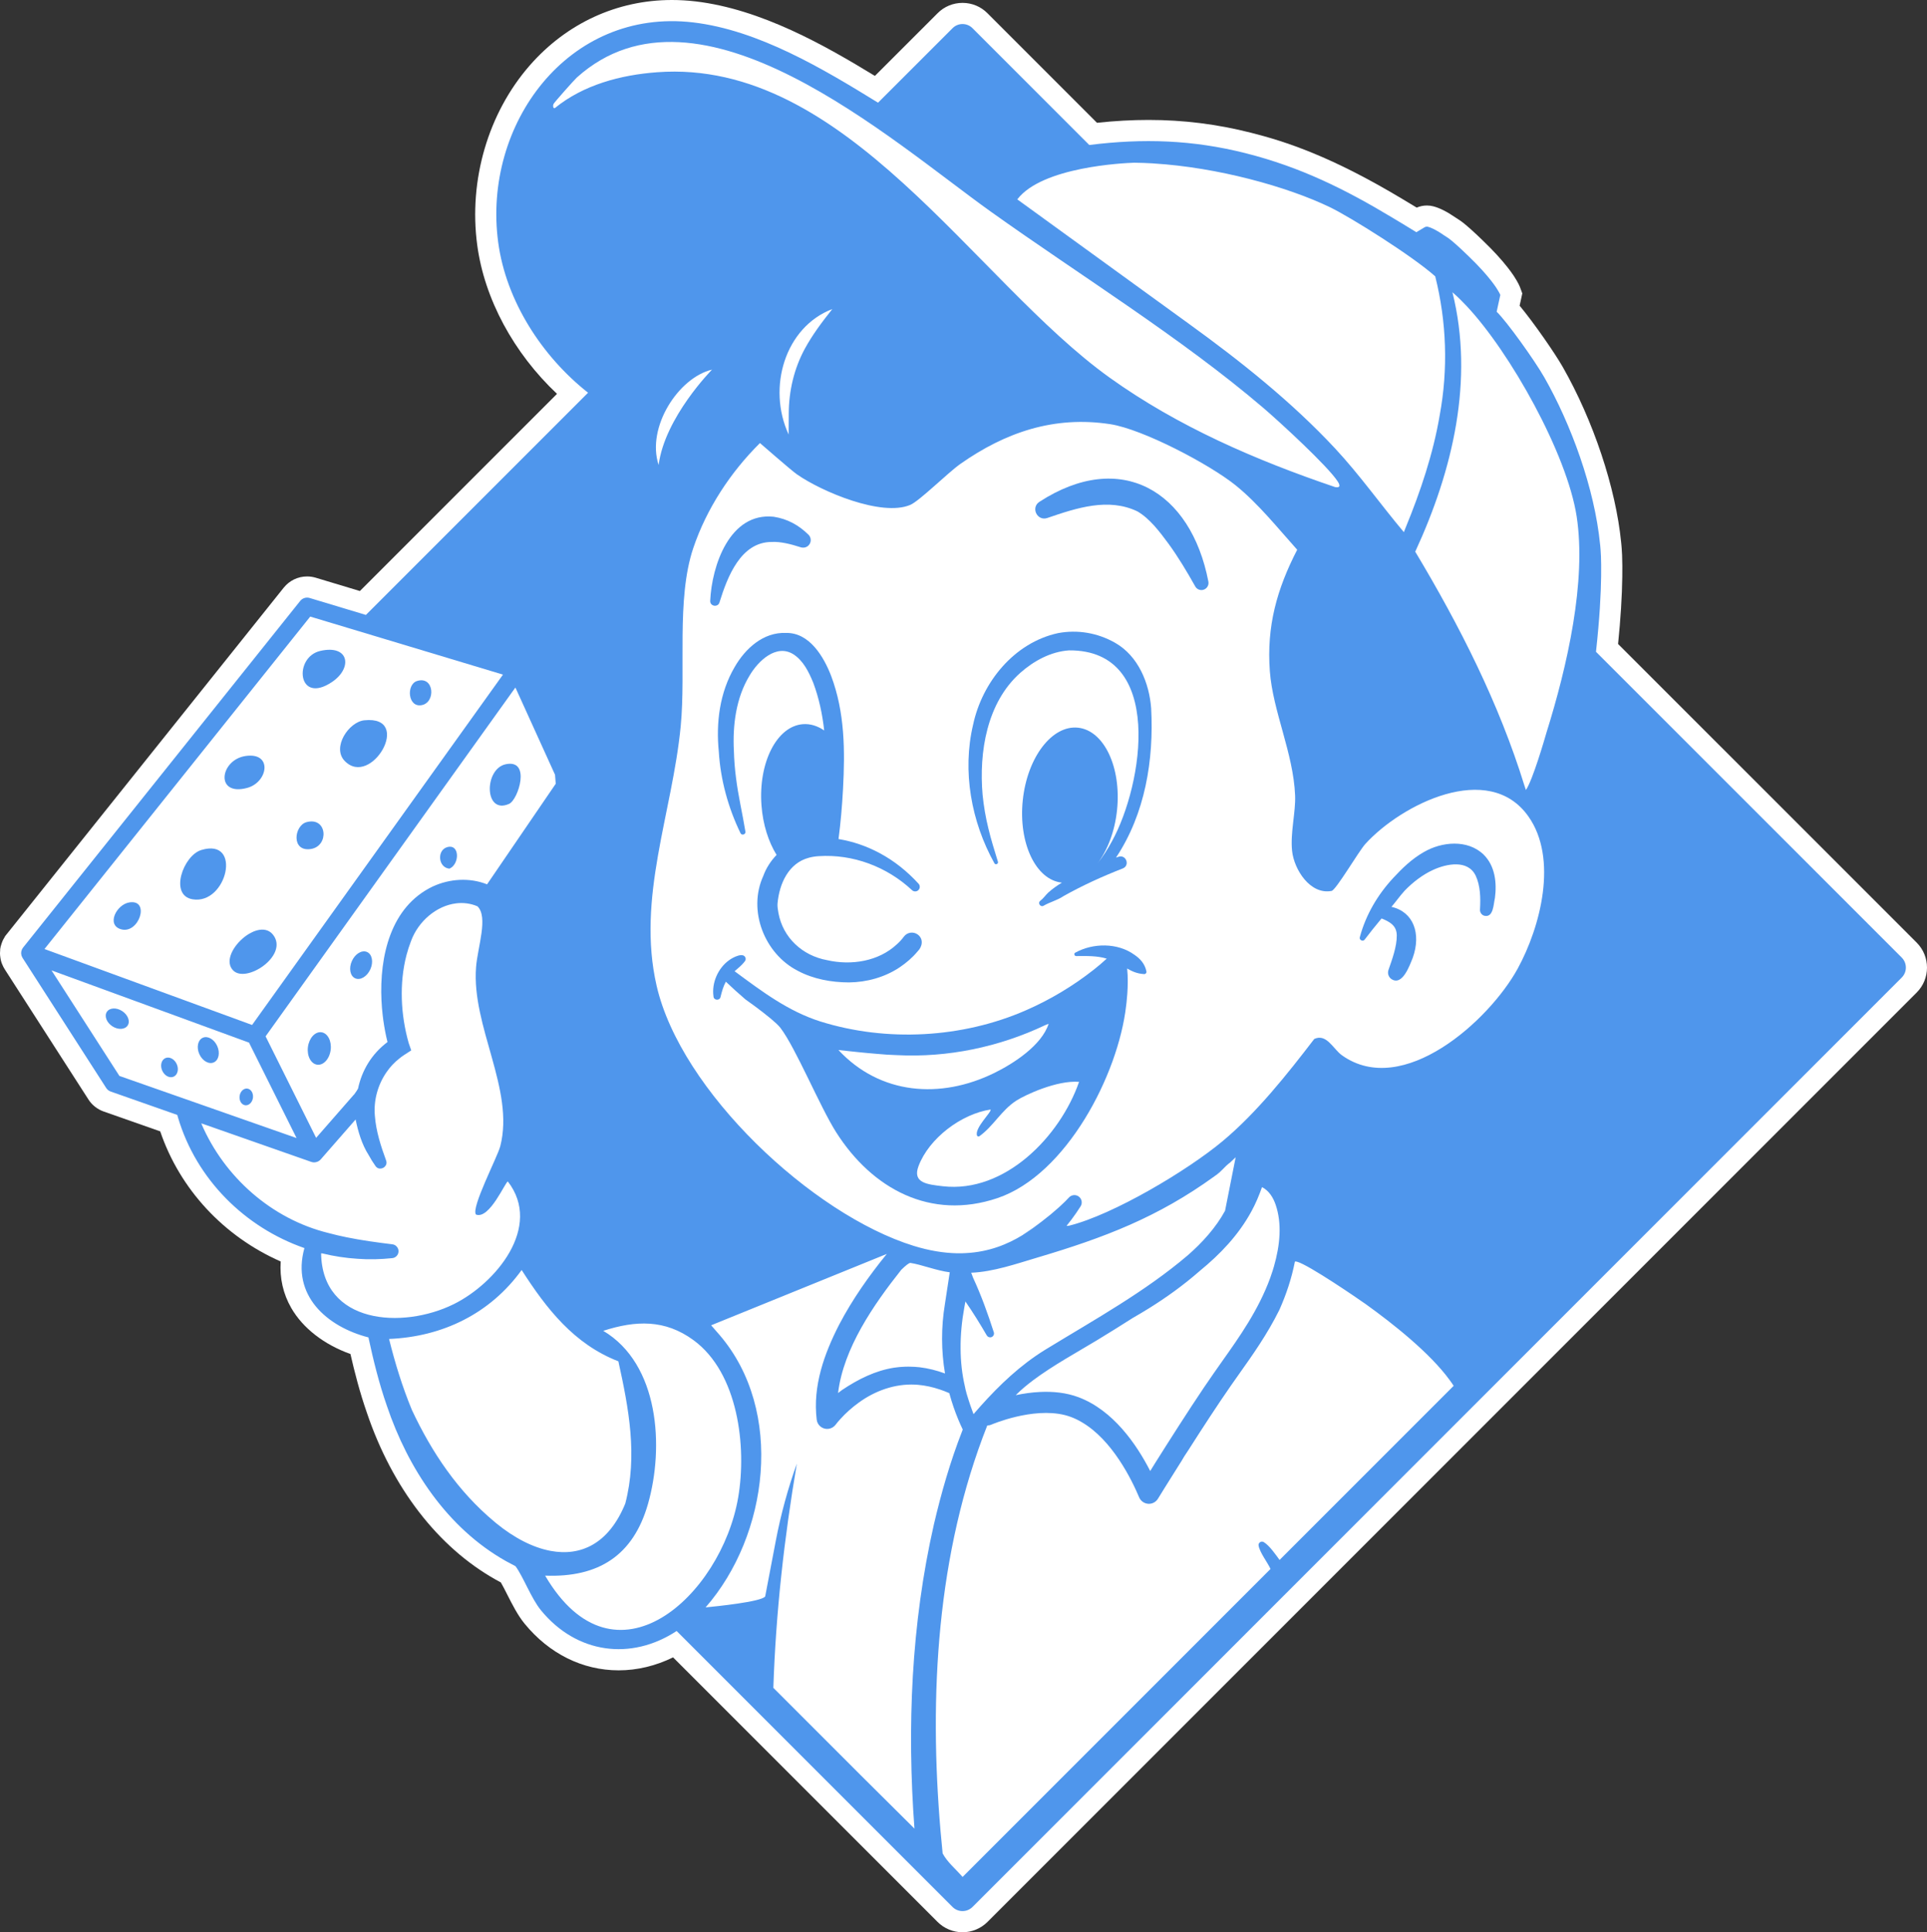 <?xml version="1.0" encoding="UTF-8"?><svg id="Layer_2" xmlns="http://www.w3.org/2000/svg" viewBox="0 0 546.712 548.097"><rect x="0" y="0" width="546.712" height="548.097" fill="#333333" stroke="none"/><g id="Components"><g id="dc3fcb9b-46ae-468d-ae9f-a5fb651918ae_1"><path d="M543.808,267.399l-84.739-84.73c.723-7.14,1.123-13.57,1.192-19.148.034-2.043.017-4.005-.055-5.971l-.011-.308-.006-.038c-.031-.63-.062-1.17-.094-1.619l-.003-.041-.004-.04-.077-.93c-.011-.234-.034-.467-.069-.702l-.007-.062c-1.526-15.43-7.877-34.484-16.583-49.747-2.274-3.978-8.192-12.507-12.216-17.352l.385-1.764.375-1.716-.609-1.647c-.173-.466-.616-1.486-1.648-3.071l-.01-.016c-.078-.122-.157-.246-.246-.38-.518-.767-1.068-1.52-1.655-2.262-1.786-2.28-4.065-4.761-6.758-7.355-.292-.291-.585-.573-.896-.865-1.398-1.35-3.957-3.755-5.673-4.977-.382-.269-.891-.602-1.462-.958-2.344-1.623-4.448-2.688-6.257-3.166-.597-.159-1.224-.24-1.853-.24-.997,0-1.981.204-2.894.595-1.394-.847-2.576-1.557-3.356-2.021-.28-.173-.484-.293-.601-.359-20.209-12.141-33.133-16.353-43.11-18.871-9.637-2.434-19.127-3.617-29.01-3.617-4.731,0-9.543.266-14.628.81l-31.077-31.079c-1.876-1.888-4.393-2.935-7.073-2.935s-5.196,1.046-7.085,2.947l-17.778,17.77C234.147,12.945,215.984,2.592,197.352.398c-2.247-.264-4.509-.398-6.722-.398-15.542,0-29.862,6.586-40.322,18.545-11.812,13.503-17.387,32.558-14.914,50.971,2.044,15.29,10.362,30.657,22.638,42.205l-55.926,55.927-12.535-3.775c-.812-.241-1.626-.358-2.444-.358-2.595,0-5.016,1.164-6.641,3.194L2.004,264.862l-.059.058-.132.181-.375.469-.122.251c-.117.187-.21.352-.281.481l-.189.342-.03.077-.067.138-.072.174c-.18.435-.32.854-.426,1.272l-.077.214-.038.294-.085.391v.285c-.026.242-.051.551-.051.9,0,.371.032.683.067.932.019.162.042.326.07.489.049.358.128.708.24,1.055l.032.102.037.101.116.321.021.043c.089.23.19.456.302.677.037.078.084.175.144.288.121.24.258.47.408.69l23.655,36.788c1.008,1.579,2.556,2.798,4.35,3.42l16.014,5.623c5.56,16.393,18.034,29.811,34.184,36.909-.327,4.691.681,9.177,2.994,13.193,3.31,5.744,9.318,10.38,16.791,13.054,1.131,4.961,2.629,10.831,4.671,16.678,7.208,21.312,20.17,38.109,36.501,47.297.512.285,1.008.555,1.499.816.559.957,1.198,2.222,1.822,3.457,1.389,2.745,2.962,5.856,4.906,8.235,6.985,8.541,16.468,13.244,26.701,13.244,5.238,0,10.494-1.261,15.432-3.678l75.05,75.05c1.86,1.86,4.438,2.927,7.072,2.927s5.212-1.067,7.073-2.927l263.64-263.64c3.887-3.888,3.893-10.227.015-14.131Z" style="fill:#fff;"/><path d="M321.823,270.814c-4.769-3.44-11.72-3.37-16.75-.59-.47.22-.28.99.25.97,2.981-.02,5.92-.11,8.67.73-1.19,1.1-2.46,2.17-3.689,3.14-5.87,4.62-12.351,8.51-19.19,11.49-18.13,7.95-39.62,9.07-58.41,3.18-9.12-2.9-16.609-8.56-24.29-14.24,1-.88,2.07-1.68,2.931-2.86.159-.21.239-.47.21-.76-.42-2.03-3.7-.26-4.7.49-3.16,2.26-4.981,6.46-4.43,10.26.039,1.13,1.71,1.32,1.989.21.4-1.63.79-3.05,1.52-4.37,1.77,1.68,3.59,3.35,5.479,4.96.03.02.06.05.09.07.631.44,4.351,3.09,7.131,5.41.019.01.04.02.05.04,1.19,1,2.21,1.93,2.72,2.6,4.35,5.66,11.2,22.37,15.85,29.67,10.181,15.98,26.75,25.05,45.761,18.63,19.54-6.6,34.26-35.05,36.48-54.55,0,0,.81-5.75.29-10.57,1.33.76,2.72,1.46,4.811,1.58.399.04.75-.35.659-.75-.449-2.22-1.819-3.65-3.43-4.74ZM237.873,297.844c3.67.4,7.301.8,10.931,1.09,1.89.19,3.79.3,5.67.36,14.45.74,29.01-2.31,42.069-8.51.32-.13.65-.26.971-.39-1.96,6.09-9.851,11.24-15.45,13.98-15.23,7.46-32.34,6.18-44.19-6.53ZM267.493,336.484c-4.35-.51-8.71-.9-6.899-5.71,2.979-7.91,12.159-14.81,20.439-16.05.422.628-4.63,5.257-3.836,7.388.099.265.456.335.686.17,3.998-2.874,6.178-7.307,10.45-10.078,2.44-1.58,11.514-5.845,17.811-5.33-5.36,15.44-21.03,31.65-38.65,29.61Z" style="fill:#4f96ec;"/><path d="M57.126,241.107c-5.154,1.555-9.188,12.876-2.484,13.984,9.76,1.614,14.196-17.519,2.484-13.984Z" style="fill:#4f96ec;"/><path d="M97.784,215.837c7.528,7.815,19.57-12.975,5.576-11.519-4.454.463-9.234,7.722-5.576,11.519Z" style="fill:#4f96ec;"/><path d="M77.803,265.625c-3.974-6.474-16.296,5.021-11.627,9.668,3.648,3.631,15.181-3.878,11.627-9.668Z" style="fill:#4f96ec;"/><path d="M94.203,193.447c5.907-3.972,4.864-10.689-3.331-8.813-7.654,1.752-6.497,15.421,3.331,8.813Z" style="fill:#4f96ec;"/><path d="M70.11,223.502c5.944-1.587,7.318-10.161-.39-9.067-7.343,1.042-8.789,11.518.39,9.067Z" style="fill:#4f96ec;"/><path d="M88.174,240.828c5.29-.801,4.684-9.25-1.227-7.613-3.529.978-4.389,8.463,1.227,7.613Z" style="fill:#4f96ec;"/><path d="M36.732,255.968c-3.698.561-6.662,6.437-2.366,7.634,5.082,1.416,8.315-8.537,2.366-7.634Z" style="fill:#4f96ec;"/><path d="M119.631,200.021c4.101-.771,3.544-8.402-1.326-6.846-3.082.985-2.625,7.589,1.326,6.846Z" style="fill:#4f96ec;"/><path d="M144.443,228.019c2.597-1.16,6.295-12.782-.975-11.235-6.178,1.315-6.147,14.418.975,11.235Z" style="fill:#4f96ec;"/><path d="M127.499,246.401c2.923-1.21,2.985-7.06-.562-6.121-3.026.801-2.682,5.803.562,6.121Z" style="fill:#4f96ec;"/><path d="M104.142,270.042c-1.444-.653-3.371.487-4.303,2.547-.932,2.06-.517,4.26.928,4.913,1.445.654,3.371-.487,4.304-2.547.932-2.061.516-4.26-.929-4.914Z" style="fill:#4f96ec;"/><path d="M91.179,292.806c-1.782-.228-3.49,1.647-3.816,4.188-.325,2.542.856,4.787,2.638,5.015,1.781.229,3.49-1.647,3.815-4.188.325-2.541-.856-4.786-2.637-5.015Z" style="fill:#4f96ec;"/><path d="M70.173,308.787c-1.046-.134-2.028.816-2.196,2.121-.167,1.305.546,2.472,1.591,2.606,1.046.134,2.029-.816,2.196-2.121.168-1.305-.545-2.472-1.591-2.606Z" style="fill:#4f96ec;"/><path d="M46.914,300.142c-1.14.508-1.538,2.099-.89,3.552.647,1.453,2.097,2.219,3.236,1.711,1.14-.508,1.538-2.099.89-3.552-.648-1.453-2.098-2.219-3.236-1.711Z" style="fill:#4f96ec;"/><path d="M57.534,294.368c-1.404.626-1.846,2.699-.984,4.628.86,1.93,2.696,2.986,4.102,2.359,1.405-.626,1.846-2.699.985-4.628-.86-1.93-2.697-2.986-4.103-2.359Z" style="fill:#4f96ec;"/><path d="M34.677,286.806c-1.629-1.069-3.581-.974-4.359.212-.778,1.186-.089,3.015,1.54,4.084,1.629,1.069,3.581.974,4.359-.212.779-1.186.089-3.015-1.54-4.084Z" style="fill:#4f96ec;"/><path d="M316.372,182.337c-4.969-2.836-10.682-3.788-16.197-2.748-12.423,2.695-21.516,13.897-24.093,25.963-3.142,13.239-.501,27.584,6.033,39.294.278.601,1.214.201,1.008-.399-.959-3.189-1.964-6.285-2.706-9.445-.78-3.144-1.312-6.327-1.639-9.511-1.066-12.183,1.204-26.168,10.664-34.611,3.86-3.419,8.674-6.045,13.839-6.393,27.266-.221,21.03,38.158,12.205,54.124-1.19,2.194-2.606,4.45-4.193,6.413,2.878-3.729,4.984-9.11,5.624-15.24,1.265-12.136-3.695-22.599-11.08-23.369-7.385-.77-14.398,8.444-15.663,20.58-1.266,12.136,3.695,22.599,11.08,23.369.007.001.014.001.021.002-1.361.833-2.673,1.738-3.854,2.803-.79.748-1.423,1.702-2.271,2.339-.854.643.072,1.963.966,1.388,1.804-1.035,3.933-1.548,5.668-2.737,5.36-3.008,11.065-5.595,16.773-7.821,2.054-.829.999-3.926-1.133-3.334-.271.08-.529.177-.798.261,8.273-12.446,10.757-27.698,9.971-42.366-.528-7.1-3.64-14.822-10.226-18.561Z" style="fill:#4f96ec;"/><path d="M223.049,179.533c-6.55-.287-11.644,4.513-14.604,9.651-4.29,7.29-5.336,15.883-4.508,24.068.479,7.984,2.694,15.956,6.148,23.07.342.77,1.547.376,1.395-.433-.849-5.214-2.058-10.234-2.668-15.269-.327-2.517-.529-5.047-.598-7.596-.383-7.331.601-15.055,4.426-21.358,2.474-4.229,7.646-9.152,12.501-6.044,2.752,1.797,4.3,4.901,5.595,8.065,1.625,4.36,2.585,8.895,3.095,13.513-1.878-1.29-3.926-1.945-6.028-1.786-7.4.55-12.67,10.87-11.761,23.03.404,5.468,1.993,10.358,4.286,14.058-1.663,1.715-2.978,3.764-3.78,5.977-4.47,9.81.344,22.048,9.777,26.884,4.441,2.368,9.546,3.288,14.541,3.304,5.051-.055,10.172-1.461,14.406-4.301,1.875-1.26,3.611-2.746,5.062-4.495,1.37-1.338,1.749-3.514.045-4.786-1.256-.923-3.022-.652-3.945.604-.535.738-1.25,1.514-1.956,2.143-5.231,4.901-12.986,6.075-19.812,4.523-7.049-1.283-12.54-6.415-13.813-13.375-.184-.955-.315-1.934-.261-2.641.498-5.726,3.158-11.51,8.879-13.031.785-.236,1.97-.413,2.796-.452,9.724-.637,19.352,2.983,26.501,9.657.49.452,1.257.46,1.76.001.53-.486.567-1.31.081-1.841-3.15-3.445-6.873-6.476-11.107-8.719-3.603-1.926-7.55-3.294-11.604-3.955.63-4.771,1.022-9.463,1.279-14.217.573-10.802.533-21.706-3.368-32.053-2.046-5.325-6.087-12.298-12.76-12.194Z" style="fill:#4f96ec;"/><path d="M204.126,170.871c2.255-7.285,6.045-17.167,14.849-17.139,2.509-.134,5.494.64,7.936,1.428.836.31,1.795.25,2.474-.441.839-.837.84-2.195.003-3.033-2.78-2.734-5.967-4.502-9.899-5.111-12.447-1.3-17.55,13.856-17.997,23.872-.065,1.565,2.202,1.93,2.635.425Z" style="fill:#4f96ec;"/><path d="M342.832,164.977c-4.964-25.769-24.879-37.599-47.953-22.627-2.505,1.662-.602,5.552,2.254,4.58,8.415-2.887,17.333-5.809,25.567-1.871,3.539,2.073,6.3,5.764,8.819,9.169,2.713,3.727,5.198,7.856,7.558,12.071.402.762,1.27,1.208,2.161,1.036,1.091-.21,1.805-1.266,1.594-2.357Z" style="fill:#4f96ec;"/><path d="M420.902,242.396c-4.562-4.38-11.916-3.644-16.971-.684-3.453,1.977-6.124,4.605-8.629,7.299-4.42,4.753-7.772,10.437-9.471,16.701-.013.049-.026.098-.04.146-.232.801.932,1.34,1.395.646,1.553-2.05,3.149-4.024,4.775-5.974,2.371.936,4.309,2.047,4.32,4.824.032,3.118-1.304,6.762-2.356,9.779-.305.888-.036,1.909.743,2.522,3.177,2.259,5.283-3.826,6.167-6.025,2.4-6.78.212-12.989-6.067-14.395,1.279-1.48,2.386-3.087,3.7-4.531,2.3-2.409,5.149-4.6,8.089-5.936,3.833-1.778,9.917-2.994,12.118,1.638,1.326,2.831,1.405,6.292,1.222,9.46-.107.814.364,1.625,1.182,1.885,2.667.662,2.63-3.326,3.045-5.012.57-4.273.081-9.098-3.224-12.344Z" style="fill:#4f96ec;"/><path d="M344.8,333.477c.18-.12.35-.25.53-.38.47-.35.92-.77,1.359-1.22-.75.67-1.399,1.23-1.89,1.6Z" style="fill:#4f96ec;"/><path d="M539.55,271.627l-86.75-86.74c1.05-9.53,1.4-16.56,1.46-21.44.04-2.39,0-4.27-.05-5.68-.01-.07-.01-.13-.01-.2-.03-.61-.06-1.13-.091-1.56-.029-.36-.06-.71-.09-1.08,0-.09-.01-.16-.019-.22-.021-.16-.03-.24-.03-.24-1.57-16.02-8.3-34.23-15.83-47.43-2.76-4.83-10.63-15.84-13.52-18.61l1.04-4.76s-.231-.62-1.051-1.88c-.069-.11-.14-.22-.22-.34-.35-.52-.8-1.15-1.37-1.87-1.34-1.71-3.33-3.98-6.25-6.79-.27-.27-.54-.53-.83-.8-2.109-2.04-4.01-3.72-5.019-4.44-.271-.19-.731-.49-1.28-.83-2.33-1.63-3.769-2.19-4.49-2.38-.34-.09-.71-.03-1.01.15l-2.3,1.38c-2.92-1.8-5.37-3.27-6.38-3.87-.32-.2-.5-.3-.5-.3-13.34-8.02-25.99-14.31-41.56-18.24-15.05-3.8-29.1-4.24-44.359-2.33l-33.13-33.13c-1.56-1.57-4.101-1.57-5.66,0l-21.141,21.13c-15.649-9.64-33.94-20.59-52.46-22.77-35.51-4.18-59.79,29-55.31,62.36,2.22,16.61,12.41,32.37,25.5,42.68l-63.03,63.03-15.97-4.81c-.981-.29-2.03.04-2.67.84L6.54,268.797c-.01.02-.021.04-.04.06-.08.11-.15.23-.21.34-.021.05-.05.09-.07.13-.07.17-.13.34-.17.52,0,.03,0,.06-.01.09-.021.15-.04.3-.04.45,0,.05.01.11.019.17.011.12.03.25.06.38,0,.03,0,.06.01.09.01.03.03.06.04.09.03.11.08.23.14.34.03.06.051.12.09.17.011.03.021.06.04.08l23.74,36.92c.3.47.75.82,1.28,1l18.88,6.63c.04.14.08.28.11.41.029.11.06.21.09.31,5.189,17.54,18.99,31.18,35.87,37.05-3.74,13.37,6.3,22.28,18.16,25.34,1.39,6.45,3.01,13.05,5.239,19.43,5.99,17.73,17.08,34.63,33.77,44.02.899.5,1.8.98,2.72,1.45,2.18,2.94,4.44,9.1,7.21,12.49,10.11,12.36,25.57,14.37,38.5,5.89l78.28,78.28c.75.75,1.77,1.17,2.83,1.17,1.06,0,2.08-.42,2.83-1.17l263.64-263.64c1.56-1.56,1.56-4.09,0-5.66ZM321.79,46.157h.069c1.7.02,3.421.08,5.15.18.04,0,.07.01.1.01.06.01.091.01.091.01,18.279,1.11,38.01,6.59,50.12,12.42,5.909,2.85,23.47,13.89,29.869,19.61,3.24,12.94,3.69,26.32,1.261,39.46-1.841,10.86-5.45,21.59-9.641,31.79-.16.42-.34.86-.519,1.31-6.59-7.83-12.54-16.27-19.53-23.77-12.18-13.06-26.52-24.53-41.46-35.33l-.04-.03-48.64-35.26c7.01-9.26,30.279-10.31,33.17-10.4ZM157.41,30.668c-.53.17-.57-.75-.38-1.16.21-.45,5.859-6.82,6.619-7.51,34.641-31.17,89.28,17.92,117.45,38.03,25.13,17.94,54.06,35.8,77.34,55.69,4.481,3.83,18.29,16.5,21.101,20.87.72,1.12.72,1.87-.78,1.57-22.5-7.64-44.56-17.16-63.93-31.03-38.51-27.6-74.88-90.58-128.36-86.64-10.38.76-20.95,3.57-29.06,10.18ZM236.139,87.668c-3.01,3.769-5.68,7.36-7.81,11.27-3.03,5.59-4.51,11.9-4.55,18.26l-.03,6.06c-6.15-13.28-1.04-30.47,12.39-35.59ZM202.01,104.847s-13.4,13.52-15.15,27.04c-3.519-10.66,5.61-24.78,15.15-27.04ZM146.43,195.467l11.04,24.3.2,2.55-19.47,28.51c-.011,0-.021.01-.04.01-4.94-1.95-10.57-1.59-15.36.61-12.01,5.72-15.16,19.86-14.57,32.33.07,1.48.19,2.93.36,4.35,0,.01,0,.019.01.04.04.44.101.87.16,1.3.31,2.11.66,4.08,1.18,6.11-4.56,3.43-7.279,8.11-8.359,13.21-.11.21-.24.42-.38.63-.21.31-.46.66-.71,1.02-.04.05-.101.08-.141.13l-10.66,12.19-14.34-28.79,70.86-98.93.22.43ZM88.019,174.897l54.681,16.46-71.181,99.38-58.899-21.54,75.399-94.3ZM33.88,305.197l-19.26-29.94,56.029,20.49,13.49,27.07-50.26-17.62ZM91.1,355.517c.11,0,.221.01.34.02,3.271.8,6.631,1.32,10.04,1.53,3.28.25,6.57.15,9.82-.19.89-.09,1.64-.79,1.75-1.72.07-.54-.09-1.05-.41-1.45-.3-.4-.76-.68-1.3-.75-4.42-.54-8.77-1.13-13.02-2-1.73-.35-3.45-.75-5.15-1.21-16.09-3.96-29.54-15.88-36.03-30.99.021-.03.03-.06.05-.09l31.061,10.89h.01l.03.02c.08.02.149.03.23.05.06.019.11.04.181.05.13.02.26.03.399.04h.021c.029,0,.05-.01.069-.01.15-.01.301-.021.45-.05.05-.01.101-.03.15-.05.12-.03.24-.06.35-.11.32-.14.61-.35.86-.63v-.01l9.89-11.31c.69,3.39,1.79,7.13,3.7,10.09.57,1.07,1.22,2.1,1.93,3.1.44.65,1.11.83,1.71.7.32-.07.61-.21.851-.43.479-.42.74-1.08.46-1.83-1.54-4.23-2.851-8.29-3.19-12.69-.39-4.39.851-8.82,3.33-12.39,0-.01.01-.02.021-.03.989-1.43,2.189-2.72,3.56-3.79.44-.37.9-.7,1.37-1.01l2.04-1.32-.72-2.07c-2.261-7.93-2.731-16.93-.62-24.99.359-1.36.79-2.69,1.29-3.98,2.069-5.61,7.21-9.97,12.739-10.66,2.021-.26,4.101-.02,6.101.83,3.12,3.05.05,11.52-.4,17.24-1.319,16.88,11,34.72,6.87,50.81-.78,3.06-8.47,17.71-6.87,19.4,3.851,1.4,8.34-9.38,9.021-9.39,9.91,12.83-3.4,28.9-15.391,34.81-14.55,7.17-37.3,5.6-37.59-14.43ZM140.83,432.117c-.17-.14-.34-.28-.5-.42-10.41-8.65-17.851-19.75-23.5-31.82-.01-.03-.021-.05-.03-.08-2.67-6.47-4.74-13.23-6.42-19.99,15.18-.63,28.66-7.17,37.62-19.56,7.05,11,14.87,21.03,27.439,25.9,2.95,13.35,5.5,26.811,1.96,40.35-4.68,11.44-12.619,15.03-21.199,13.42-5.08-.95-10.391-3.731-15.37-7.8ZM154.66,446.937c15.109.58,24.98-5.67,29.17-20.29,4.64-16.2,3.189-39.72-12.681-49.15,9.221-2.97,17.5-3.29,25.61,2.65,12.69,9.29,15.14,30.24,12.67,44.63-4.769,27.81-35.03,55.82-54.77,22.16ZM259.439,518.697l-15.229-15.13-24.8-24.8c.699-21.36,3.09-42.56,6.67-63.61-2.55,7.1-4.54,14.39-5.96,21.81l-3.03,15.88c-1.08,1.53-14.22,2.84-16.9,3.1,17.86-20.46,22.45-55.75,3.931-77.31-1.07-1.25,0,0-2.36-2.71l49.83-20.24c-5.05,6.22-9.73,12.83-13.52,20.07-4.221,8.23-7.521,17.39-6.36,26.94.09.8.5,1.54,1.19,2.05.04.03.07.05.11.07.63.43,1.37.58,2.07.48h.01c.769-.11,1.49-.51,1.99-1.18.34-.47.89-1.11,1.38-1.64,1.53-1.69,3.26-3.22,5.1-4.56,4.66-3.41,10.29-5.44,16.05-5.16.271.01.53.03.801.05,2.109.18,4.21.64,6.26,1.34.019,0,.03,0,.04.01.84.28,1.66.6,2.479.96.021.01.04.01.06.02.019,0,.05.01.07.02.039.13.069.26.109.39.66,2.41,1.48,4.78,2.44,7.1.399.96.819,1.9,1.27,2.84-.05.14-.109.27-.149.41-3.381,8.64-5.931,17.52-8.03,26.49-6.43,28.23-7.66,57.5-5.521,86.31ZM268.109,389.597c-2.31-.85-4.72-1.47-7.21-1.77-.909-.1-1.81-.15-2.72-.16-.18-.01-.35-.01-.519-.01-.24,0-.48,0-.71.02-.07-.01-.141-.01-.21,0-.31.01-.61.03-.92.05-.49.03-.971.07-1.461.14-.279.03-.56.07-.84.11-5.08.82-9.899,3.13-14.69,6.35-.36.27-.71.54-1.06.82,0-.03.011-.07.011-.1,1.55-12.62,10.04-24.93,17.92-34.86,1.21-1.18,2.22-2.01,2.609-1.95,3.07.45,7.32,2.17,11.15,2.66-.41,2.92-.95,5.94-1.38,9.03-1.09,6.58-1.06,13.21.029,19.67ZM281.96,377.918c-1.71-5.29-3.53-10.4-5.88-15.46l-.54-1.44c6.26-.25,12.77-2.52,18.83-4.32,19-5.64,34.16-11.43,50.19-23.04l.011-.01c.069-.05.149-.11.23-.17.49-.37,1.14-.93,1.89-1.6.021-.02.051-.05.08-.07.721-.73,1.431-1.49,2.231-2.05.519-.49,1.05-1,1.57-1.49l-3.011,15.18c-2.609,4.79-6.519,9.1-10.64,12.68-6.05,5.14-12.56,9.63-19.24,13.87-6.78,4.31-13.75,8.35-20.64,12.56-.19.11-.37.23-.56.34-6.989,4.32-12.83,9.88-18.25,15.92-.68.76-1.359,1.53-2.029,2.31-.101-.27-.21-.55-.301-.82-.76-2.03-1.43-4.1-1.96-6.18.221,1.03.45,2.06.721,3.08-.32-1.16-.59-2.32-.82-3.5v-.01c-.03-.14-.06-.28-.09-.43-.82-3.53-1.2-7.09-1.22-10.66-.04-3.93.35-7.88,1.069-11.82.09-.54.2-1.08.3-1.62,2.131,3.1,4.15,6.34,6.051,9.62.25.44.79.67,1.29.51.58-.19.899-.8.72-1.38ZM355.019,343.657c1.221-2.23,2.2-4.57,3.03-6.92,1.99,1.01,3.17,2.96,3.87,5,1.82,5.33,1.26,11.43-.48,17.47-.119.41-.239.82-.369,1.22-.221.72-.471,1.43-.721,2.13-3.34,9.09-8.71,16.67-13.69,23.69-.79,1.13-1.58,2.23-2.33,3.32-.82,1.18-1.67,2.42-2.55,3.71-.011.03-.03.05-.06.08-4.8,7.12-10.17,15.58-13.86,21.44-.239.39-.479.77-.71,1.14-.279.46-.56.9-.819,1.32,0,0,0-.01-.01-.01-3.921-7.66-10.551-17.24-20.341-20.92-3.489-1.31-7.269-1.66-10.859-1.49-2.45.11-4.811.47-6.931.91.091-.09.181-.18.271-.27,1.29-1.29,2.82-2.57,4.479-3.82.021-.02.04-.04.06-.05,5.66-4.26,12.92-8.22,18.2-11.42,3.359-2.04,6.71-4.12,10.04-6.25l.01-.01c1.609-.93,3.21-1.87,4.78-2.85,4.769-2.97,9.67-6.47,14.21-10.44.05-.03.1-.07.149-.13,5.8-4.74,10.98-10.16,14.63-16.85ZM363.03,442.487c-1.04-1.42-2.891-4.13-4.511-5.07-.71-.41-1.59.21-1.44,1.02.37,2.03,2.56,4.771,3.38,6.61l-87.36,87.36c-2.21-2.51-4.31-4.16-5.66-6.68l-.59-6.269c-3.31-38.58-1.09-78.82,13.25-115.11.391,0,.8-.08,1.181-.25.119-.05,11.659-5,20.829-2.7.021.01.03.01.051.01.58.15,1.149.33,1.71.54,1.04.39,2.04.87,3,1.44,8.71,5.05,14.22,16.35,16.319,21.34.44,1.04,1.42,1.74,2.54,1.83.08,0,.16.01.231.01,1,0,1.94-.5,2.5-1.35.019-.03.04-.06.06-.09.06-.1,2.931-4.77,6.84-10.95.011-.03.03-.06.051-.1.199-.35.38-.66.54-.91.42-.65.84-1.29,1.27-1.93.03-.06.07-.11.101-.16,3.8-5.96,8.21-12.74,11.93-18.08.75-1.07,1.52-2.16,2.31-3.28,3.79-5.34,7.99-11.26,11.38-18.1.021-.03.03-.06.04-.08,1.94-4.36,3.46-8.89,4.391-13.66.109-.08.319-.07.63.019,3.32.9,17.359,10.521,19.49,12.04,7.72,5.54,18.22,13.86,23.779,21.51.391.55.801,1.08,1.15,1.65l-49.39,49.39ZM430.59,274.747c-8.09,14.78-32.57,36.86-49.83,24.62-2.519-1.78-4.37-6.29-7.89-4.66-7.66,9.99-16.27,20.86-25.98,28.97-9.979,8.34-31.04,20.88-43.51,23.98-.22.06-.53.11-.79.07.47-.58.93-1.18,1.39-1.78.91-1.22,1.74-2.39,2.61-3.78.51-.82.39-1.92-.35-2.61-.87-.82-2.261-.72-3.03.19-.67.73-1.47,1.51-2.28,2.25-.21.2-.43.4-.64.59-1.46,1.31-2.97,2.55-4.53,3.74-.1.08-.21.16-.31.24-1.62,1.29-3.391,2.59-5.341,3.78-4.319,2.64-9.539,4.76-16.029,5.1-.851.06-1.73.07-2.63.05-3.67-.08-7.731-.71-12.23-2.1-28.8-8.91-66.1-43.92-72.939-73.81-5.7-24.91,4.439-48.84,6.84-73.55,1.54-15.88-1.3-36.11,3.569-50.57,3.771-11.19,10.58-21.53,18.92-29.79.11.06,8.74,7.66,10.54,8.91,6.971,4.86,23.96,12.05,32.08,8.64,2.62-1.09,10.69-9.14,14.25-11.64,12.79-8.98,26.62-13.7,42.5-11.27,9.271,1.43,28.21,11.4,35.61,17.37,6.42,5.19,11.94,12.12,17.44,18.25-5.761,11.17-8.71,21.71-7.761,34.45.84,11.36,6.681,23.25,7.17,35.27.19,4.71-1.399,10.56-.859,15.7.55,5.29,5.149,12.52,11.21,11.36,1.26-.24,7.71-11.28,9.58-13.33,10.18-11.19,35-23.75,46.26-7.79,8.44,11.96,3.45,31.29-3.04,43.15ZM438.71,207.937s-.01.05-.04.15c-.42,1.45-3.811,13.18-5.75,16l-.4-1.18c-7.239-23.44-18.43-45.45-31-66.42,10.681-23.12,16.75-48.78,10.551-73.59,1.63,1.37,3.529,3.39,3.979,3.86,12.41,13.17,28.54,41.98,31.27,59.75,2.8,18.3-2.601,42.26-8.61,61.43Z" style="fill:#4f96ec;"/><path d="M346.689,331.877c-.44.45-.89.87-1.359,1.22-.181.13-.351.26-.53.38.49-.37,1.14-.93,1.89-1.6Z" style="fill:#4f96ec;"/><path d="M295.45,346.567c-1.62,1.29-3.391,2.59-5.341,3.78.07-.06.141-.12.211-.17,1.739-1.14,3.46-2.34,5.13-3.61Z" style="fill:#4f96ec;"/></g></g></svg>